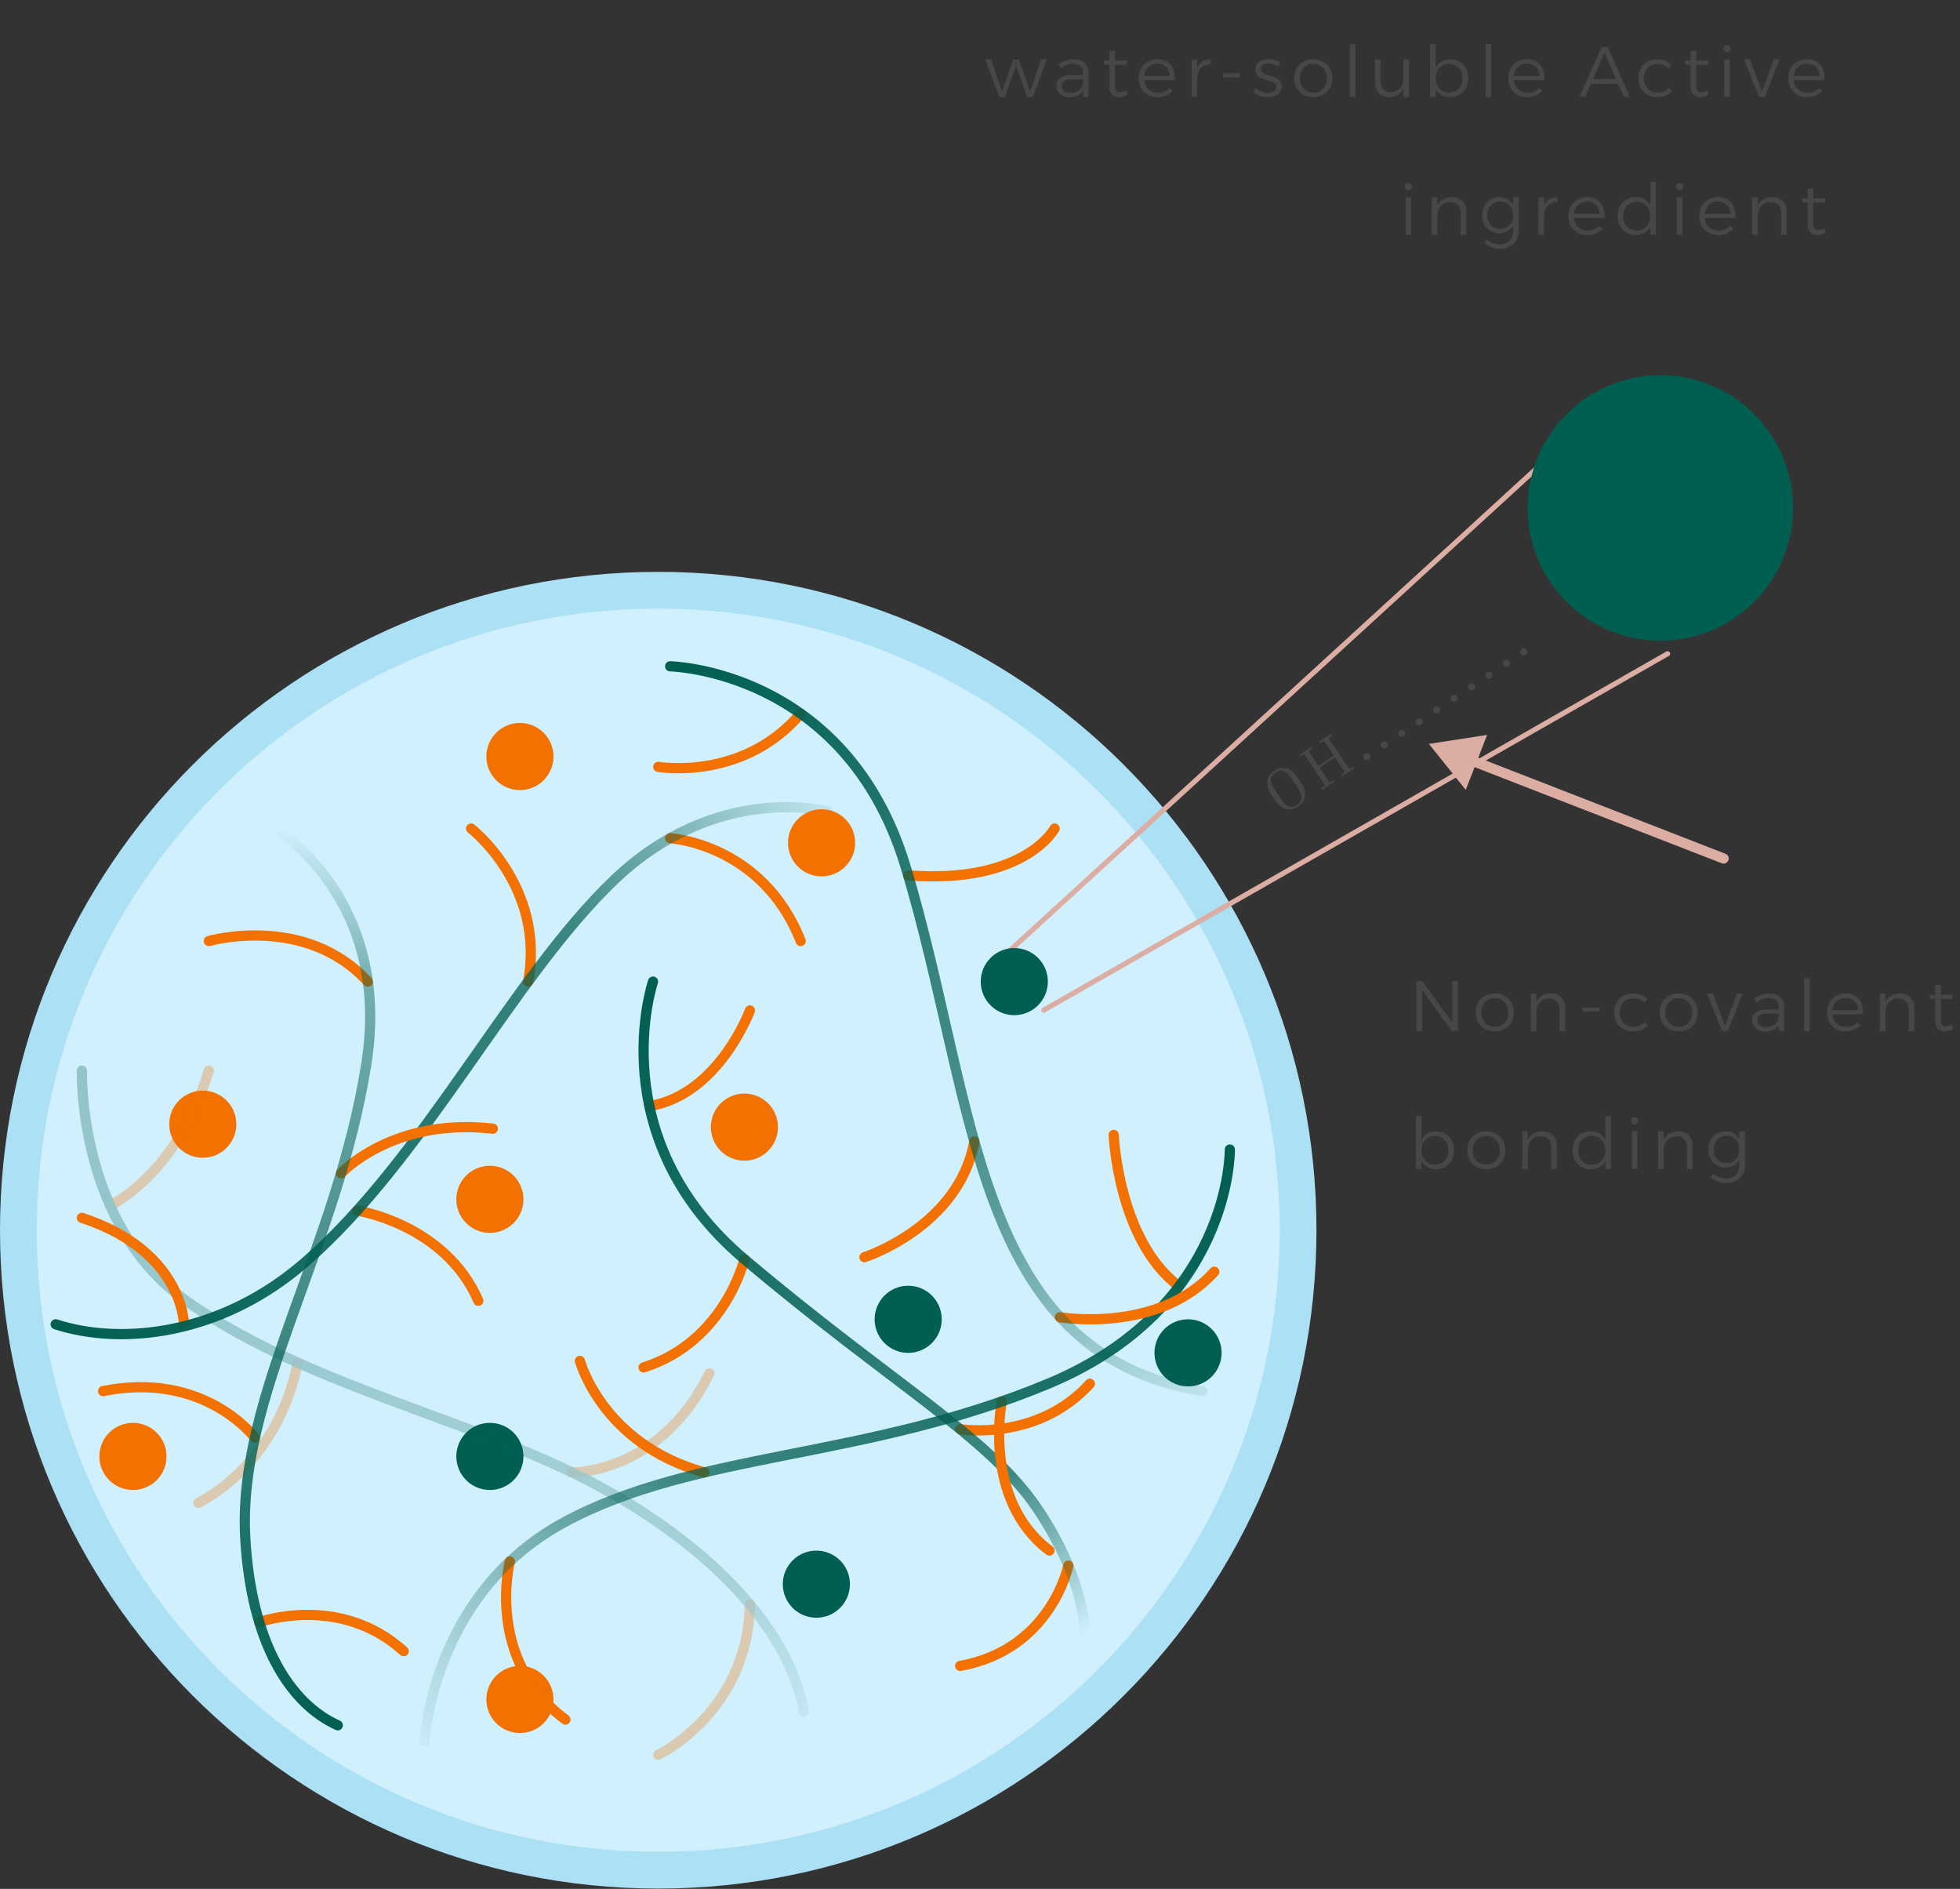 <?xml version="1.0" encoding="UTF-8"?>
<svg xmlns="http://www.w3.org/2000/svg" width="384" height="370" viewBox="0 0 384 370" fill="none">
  <rect x="0" y="0" width="384" height="370" fill="#333333" stroke="none"/>
  <path d="M254.326 152.395L254.825 153.144C255.473 154.116 255.76 155.031 255.686 155.887C255.609 156.737 255.154 157.439 254.321 157.993C253.483 158.552 252.656 158.704 251.842 158.449C251.03 158.183 250.3 157.563 249.652 156.591L249.153 155.842C248.51 154.877 248.224 153.972 248.295 153.126C248.368 152.27 248.825 151.562 249.663 151.003C250.496 150.449 251.321 150.303 252.14 150.564C252.954 150.82 253.683 151.43 254.326 152.395ZM253.045 152.528C252.49 151.696 251.958 151.2 251.447 151.04C250.939 150.869 250.416 150.964 249.876 151.323C249.337 151.682 249.045 152.131 249.001 152.671C248.958 153.199 249.215 153.879 249.769 154.711L250.934 156.458C251.488 157.291 252.019 157.792 252.528 157.963C253.042 158.13 253.569 158.033 254.109 157.674C254.648 157.315 254.936 156.868 254.974 156.333C255.019 155.794 254.764 155.108 254.209 154.276L253.045 152.528ZM265.176 150.241L265.349 150.5L262.943 152.104L262.77 151.845L263.279 151.419C263.377 151.334 263.422 151.266 263.416 151.212C263.409 151.159 263.328 151.016 263.173 150.783L261.536 148.326L258.52 150.336L260.157 152.793C260.312 153.026 260.413 153.155 260.46 153.182C260.506 153.209 260.587 153.193 260.703 153.135L261.292 152.829L261.465 153.089L259.058 154.693L258.885 154.433L259.395 154.007C259.492 153.923 259.538 153.854 259.531 153.801C259.524 153.748 259.443 153.605 259.288 153.371L255.841 148.199C255.686 147.966 255.585 147.836 255.538 147.809C255.492 147.783 255.411 147.798 255.295 147.856L254.713 148.172L254.533 147.902L256.94 146.299L257.12 146.568L256.604 146.984C256.506 147.068 256.46 147.137 256.467 147.19C256.474 147.244 256.555 147.387 256.71 147.62L258.307 150.016L261.323 148.007L259.726 145.61C259.57 145.377 259.47 145.247 259.423 145.221C259.376 145.194 259.295 145.21 259.18 145.267L258.598 145.583L258.418 145.314L260.824 143.71L261.004 143.98L260.488 144.396C260.391 144.48 260.345 144.549 260.352 144.602C260.358 144.655 260.439 144.798 260.595 145.031L264.042 150.204C264.197 150.437 264.298 150.567 264.344 150.593C264.391 150.62 264.472 150.605 264.587 150.547L265.176 150.241ZM268.168 148.766C268.002 148.877 267.83 148.915 267.652 148.88C267.481 148.84 267.34 148.736 267.229 148.57C267.119 148.403 267.08 148.237 267.113 148.071C267.149 147.893 267.25 147.749 267.416 147.638C267.589 147.523 267.764 147.483 267.942 147.518C268.115 147.547 268.257 147.645 268.368 147.811C268.479 147.978 268.516 148.15 268.481 148.327C268.445 148.505 268.341 148.651 268.168 148.766ZM271.585 146.489C271.419 146.6 271.247 146.638 271.069 146.602C270.898 146.563 270.757 146.459 270.647 146.293C270.536 146.126 270.497 145.96 270.53 145.794C270.566 145.616 270.667 145.472 270.833 145.361C271.006 145.246 271.181 145.206 271.359 145.241C271.532 145.27 271.674 145.368 271.785 145.534C271.896 145.701 271.934 145.873 271.898 146.05C271.862 146.228 271.758 146.374 271.585 146.489ZM275.002 144.212C274.836 144.323 274.664 144.361 274.486 144.325C274.315 144.285 274.174 144.182 274.064 144.016C273.953 143.849 273.914 143.683 273.947 143.517C273.983 143.339 274.084 143.195 274.25 143.084C274.423 142.969 274.599 142.929 274.776 142.964C274.949 142.993 275.091 143.091 275.202 143.257C275.313 143.424 275.351 143.596 275.315 143.773C275.28 143.951 275.175 144.097 275.002 144.212ZM278.419 141.935C278.253 142.046 278.081 142.084 277.903 142.048C277.732 142.008 277.592 141.905 277.481 141.739C277.37 141.572 277.331 141.406 277.364 141.24C277.4 141.062 277.501 140.918 277.667 140.807C277.84 140.692 278.016 140.652 278.193 140.687C278.366 140.716 278.508 140.814 278.619 140.98C278.73 141.147 278.768 141.319 278.732 141.496C278.697 141.674 278.592 141.82 278.419 141.935ZM281.836 139.658C281.67 139.769 281.498 139.807 281.32 139.771C281.149 139.731 281.009 139.628 280.898 139.462C280.787 139.295 280.748 139.129 280.781 138.962C280.817 138.785 280.918 138.641 281.084 138.53C281.257 138.415 281.433 138.375 281.61 138.41C281.783 138.439 281.925 138.537 282.036 138.703C282.147 138.87 282.185 139.042 282.149 139.219C282.114 139.397 282.009 139.543 281.836 139.658ZM285.253 137.381C285.087 137.492 284.915 137.53 284.737 137.494C284.567 137.454 284.426 137.351 284.315 137.185C284.204 137.018 284.165 136.852 284.198 136.685C284.234 136.508 284.335 136.364 284.501 136.253C284.674 136.137 284.85 136.098 285.027 136.133C285.2 136.162 285.342 136.26 285.453 136.426C285.564 136.593 285.602 136.764 285.566 136.942C285.531 137.119 285.426 137.266 285.253 137.381ZM288.67 135.104C288.504 135.215 288.332 135.253 288.154 135.217C287.984 135.177 287.843 135.074 287.732 134.908C287.621 134.741 287.582 134.575 287.615 134.408C287.651 134.231 287.752 134.087 287.918 133.976C288.092 133.86 288.267 133.821 288.444 133.856C288.617 133.885 288.759 133.983 288.87 134.149C288.981 134.315 289.019 134.487 288.983 134.665C288.948 134.842 288.843 134.989 288.67 135.104ZM292.087 132.827C291.921 132.938 291.749 132.976 291.572 132.94C291.401 132.9 291.26 132.797 291.149 132.631C291.038 132.464 290.999 132.298 291.033 132.131C291.068 131.954 291.169 131.81 291.335 131.699C291.509 131.583 291.684 131.543 291.861 131.579C292.034 131.608 292.176 131.706 292.287 131.872C292.398 132.038 292.436 132.21 292.4 132.388C292.365 132.565 292.261 132.712 292.087 132.827ZM295.504 130.55C295.338 130.661 295.166 130.699 294.989 130.663C294.818 130.623 294.677 130.52 294.566 130.354C294.455 130.187 294.416 130.021 294.45 129.854C294.485 129.677 294.586 129.533 294.753 129.422C294.926 129.306 295.101 129.266 295.278 129.302C295.451 129.331 295.593 129.428 295.704 129.595C295.815 129.761 295.853 129.933 295.817 130.111C295.782 130.288 295.678 130.435 295.504 130.55ZM298.922 128.273C298.755 128.384 298.583 128.422 298.406 128.386C298.235 128.346 298.094 128.243 297.983 128.076C297.872 127.91 297.833 127.744 297.867 127.577C297.902 127.4 298.003 127.256 298.17 127.145C298.343 127.029 298.518 126.989 298.695 127.025C298.869 127.054 299.011 127.151 299.121 127.318C299.232 127.484 299.27 127.656 299.234 127.834C299.199 128.011 299.095 128.158 298.922 128.273Z" fill="#474747"></path>
  <path d="M128.96 369.94C200.183 369.94 257.921 312.203 257.921 240.98C257.921 169.757 200.183 112.019 128.96 112.019C57.737 112.019 0 169.757 0 240.98C0 312.203 57.737 369.94 128.96 369.94Z" fill="#ACE0F5"></path>
  <path d="M128.96 362.735C196.204 362.735 250.716 308.224 250.716 240.98C250.716 173.736 196.204 119.225 128.96 119.225C61.717 119.225 7.205 173.736 7.205 240.98C7.205 308.224 61.717 362.735 128.96 362.735Z" fill="#D0F0FD"></path>
  <path d="M95.976 291.863C99.608 291.863 102.552 288.919 102.552 285.287C102.552 281.656 99.608 278.712 95.976 278.712C92.345 278.712 89.401 281.656 89.401 285.287C89.401 288.919 92.345 291.863 95.976 291.863Z" fill="#015F51"></path>
  <path d="M159.94 316.887C163.572 316.887 166.516 313.943 166.516 310.311C166.516 306.68 163.572 303.736 159.94 303.736C156.309 303.736 153.365 306.68 153.365 310.311C153.365 313.943 156.309 316.887 159.94 316.887Z" fill="#015F51"></path>
  <path d="M177.93 265.007C181.562 265.007 184.506 262.063 184.506 258.431C184.506 254.799 181.562 251.855 177.93 251.855C174.299 251.855 171.355 254.799 171.355 258.431C171.355 262.063 174.299 265.007 177.93 265.007Z" fill="#015F51"></path>
  <path d="M232.756 271.577C236.388 271.577 239.332 268.633 239.332 265.001C239.332 261.37 236.388 258.426 232.756 258.426C229.124 258.426 226.18 261.37 226.18 265.001C226.18 268.633 229.124 271.577 232.756 271.577Z" fill="#015F51"></path>
  <path d="M101.862 339.468C105.494 339.468 108.438 336.524 108.438 332.893C108.438 329.261 105.494 326.317 101.862 326.317C98.23 326.317 95.286 329.261 95.286 332.893C95.286 336.524 98.23 339.468 101.862 339.468Z" fill="#F27100"></path>
  <path d="M39.726 226.786C43.357 226.786 46.301 223.842 46.301 220.211C46.301 216.579 43.357 213.635 39.726 213.635C36.094 213.635 33.15 216.579 33.15 220.211C33.15 223.842 36.094 226.786 39.726 226.786Z" fill="#F27100"></path>
  <path d="M146.92 197.936C146.92 197.936 140.828 214.466 127.223 216.661" stroke="#F27100" stroke-width="2" stroke-miterlimit="10" stroke-linecap="round"></path>
  <path d="M188.126 279.955C188.126 279.955 203.16 282.443 213.527 271.049" stroke="#F27100" stroke-width="2" stroke-miterlimit="10" stroke-linecap="round"></path>
  <path d="M209.308 306.676C209.308 306.676 205.975 323.115 188.121 326.322" stroke="#F27100" stroke-width="2" stroke-miterlimit="10" stroke-linecap="round"></path>
  <path d="M145.842 246.659C145.842 246.659 142.021 262.837 126.09 267.851" stroke="#F27100" stroke-width="2" stroke-miterlimit="10" stroke-linecap="round"></path>
  <path d="M127.938 192.281C127.938 192.281 117.596 222.793 145.842 246.659C174.708 271.048 193.846 281.43 203.352 295.664C212.938 310.009 213.422 321.398 212.077 326.322" stroke="url(#paint0_linear_19_2)" stroke-width="2" stroke-miterlimit="10" stroke-linecap="round"></path>
  <path d="M218.195 222.305C218.195 222.305 219.036 243.039 231.004 251.966" stroke="#F27100" stroke-width="2" stroke-miterlimit="10" stroke-linecap="round"></path>
  <path d="M196.273 274.513C196.273 274.513 192.406 293.781 205.607 303.736" stroke="#F27100" stroke-width="2" stroke-miterlimit="10" stroke-linecap="round"></path>
  <path d="M113.614 266.572C113.614 266.572 117.934 282.85 138.008 288.419" stroke="#F27100" stroke-width="2" stroke-miterlimit="10" stroke-linecap="round"></path>
  <path d="M99.894 305.865C99.894 305.865 94.934 325.059 110.774 336.835" stroke="#F27100" stroke-width="2" stroke-miterlimit="10" stroke-linecap="round"></path>
  <path d="M240.948 225.175C240.948 225.175 241.396 256.054 205.366 271.048C169.336 286.042 135.994 284.25 110.26 298.348C84.527 312.446 83.182 341.09 83.182 341.09" stroke="url(#paint1_linear_19_2)" stroke-width="2" stroke-miterlimit="10" stroke-linecap="round"></path>
  <g opacity="0.3">
    <path d="M58.3 266.91C58.3 266.91 55.742 285.257 38.885 294.396" stroke="#F27100" stroke-width="2" stroke-miterlimit="10" stroke-linecap="round"></path>
    <path d="M112.073 288.419C112.073 288.419 129.182 288.872 138.995 269.01" stroke="#F27100" stroke-width="2" stroke-miterlimit="10" stroke-linecap="round"></path>
    <path d="M128.96 343.738C128.96 343.738 146.512 335.395 146.92 314.284" stroke="#F27100" stroke-width="2" stroke-miterlimit="10" stroke-linecap="round"></path>
    <path d="M21.57 236.136C21.57 236.136 34.62 230.24 40.919 209.723" stroke="#F27100" stroke-width="2" stroke-miterlimit="10" stroke-linecap="round"></path>
    <path d="M16.052 209.723C16.052 209.723 15.155 239.942 36.639 254.937C58.124 269.931 85.197 276.194 108.921 286.939C132.646 297.683 154.125 315.804 157.478 335.274" stroke="url(#paint2_linear_19_2)" stroke-width="2" stroke-miterlimit="10" stroke-linecap="round"></path>
  </g>
  <path d="M206.624 162.293C206.624 162.293 200.824 173.234 177.935 171.472" stroke="#F27100" stroke-width="2" stroke-miterlimit="10" stroke-linecap="round"></path>
  <path d="M128.96 150.214C128.96 150.214 145.495 153.104 156.869 139.782" stroke="#F27100" stroke-width="2" stroke-miterlimit="10" stroke-linecap="round"></path>
  <path d="M169.361 246.266C169.361 246.266 187.889 240.31 190.885 223.589" stroke="#F27100" stroke-width="2" stroke-miterlimit="10" stroke-linecap="round"></path>
  <path d="M207.662 258.023C207.662 258.023 226.93 261.311 237.897 249.116" stroke="#F27100" stroke-width="2" stroke-miterlimit="10" stroke-linecap="round"></path>
  <path d="M131.296 130.518C131.296 130.518 165.735 131.187 177.396 169.68C191.424 215.991 190.392 265.002 235.585 272.499" stroke="url(#paint3_linear_19_2)" stroke-width="2" stroke-miterlimit="10" stroke-linecap="round"></path>
  <path d="M131.297 164.192C131.297 164.192 149.352 165.244 156.869 184.331" stroke="#F27100" stroke-width="2" stroke-miterlimit="10" stroke-linecap="round"></path>
  <path d="M92.296 162.293C92.296 162.293 106.922 173.627 103.468 192.281" stroke="#F27100" stroke-width="2" stroke-miterlimit="10" stroke-linecap="round"></path>
  <path d="M69.966 237.133C69.966 237.133 87.216 239.766 93.716 254.795" stroke="#F27100" stroke-width="2" stroke-miterlimit="10" stroke-linecap="round"></path>
  <path d="M36.045 259.302C36.045 259.302 35.854 245.058 16.047 238.553" stroke="#F27100" stroke-width="2" stroke-miterlimit="10" stroke-linecap="round"></path>
  <path d="M162.176 158.935C162.176 158.935 140.47 153.114 120.331 172.363C100.191 191.607 83.183 226.962 59.69 247.328C43.482 261.376 24.107 263.662 10.906 259.412" stroke="url(#paint4_linear_19_2)" stroke-width="2" stroke-miterlimit="10" stroke-linecap="round"></path>
  <path d="M40.919 184.331C40.919 184.331 59.76 178.909 72.065 192.282" stroke="#F27100" stroke-width="2" stroke-miterlimit="10" stroke-linecap="round"></path>
  <path d="M50.792 317.758C50.792 317.758 66.501 312.063 79.094 323.437" stroke="#F27100" stroke-width="2" stroke-miterlimit="10" stroke-linecap="round"></path>
  <path d="M49.932 281.617C49.932 281.617 40.103 268.47 20.2 272.493" stroke="#F27100" stroke-width="2" stroke-miterlimit="10" stroke-linecap="round"></path>
  <path d="M66.804 229.847C66.804 229.847 76.859 218.851 96.56 221.087" stroke="#F27100" stroke-width="2" stroke-miterlimit="10" stroke-linecap="round"></path>
  <path d="M53.869 162.293C53.869 162.293 76.929 175.847 71.773 208.393C65.953 245.093 46.488 273.289 48.053 301.258C49.206 321.816 56.779 333.703 66.179 337.958" stroke="url(#paint5_linear_19_2)" stroke-width="2" stroke-miterlimit="10" stroke-linecap="round"></path>
  <path d="M145.842 227.36C149.474 227.36 152.418 224.416 152.418 220.784C152.418 217.153 149.474 214.209 145.842 214.209C142.211 214.209 139.267 217.153 139.267 220.784C139.267 224.416 142.211 227.36 145.842 227.36Z" fill="#F27100"></path>
  <path d="M160.963 171.668C164.594 171.668 167.538 168.724 167.538 165.093C167.538 161.461 164.594 158.517 160.963 158.517C157.331 158.517 154.387 161.461 154.387 165.093C154.387 168.724 157.331 171.668 160.963 171.668Z" fill="#F27100"></path>
  <path d="M101.862 154.766C105.494 154.766 108.438 151.822 108.438 148.191C108.438 144.559 105.494 141.615 101.862 141.615C98.23 141.615 95.286 144.559 95.286 148.191C95.286 151.822 98.23 154.766 101.862 154.766Z" fill="#F27100"></path>
  <path d="M95.976 241.503C99.608 241.503 102.552 238.559 102.552 234.928C102.552 231.296 99.608 228.352 95.976 228.352C92.345 228.352 89.401 231.296 89.401 234.928C89.401 238.559 92.345 241.503 95.976 241.503Z" fill="#F27100"></path>
  <path d="M26.046 291.863C29.678 291.863 32.622 288.919 32.622 285.287C32.622 281.656 29.678 278.712 26.046 278.712C22.415 278.712 19.471 281.656 19.471 285.287C19.471 288.919 22.415 291.863 26.046 291.863Z" fill="#F27100"></path>
  <path d="M194.824 188.969L302.531 90.4" stroke="#DBADA3" stroke-miterlimit="10" stroke-linecap="round"></path>
  <path d="M204.491 197.87L326.718 128.05" stroke="#DBADA3" stroke-miterlimit="10" stroke-linecap="round"></path>
  <path d="M198.72 198.857C202.351 198.857 205.295 195.913 205.295 192.281C205.295 188.65 202.351 185.706 198.72 185.706C195.088 185.706 192.144 188.65 192.144 192.281C192.144 195.913 195.088 198.857 198.72 198.857Z" fill="#015F51"></path>
  <path d="M330.359 125.004C344.439 122.208 353.587 108.526 350.79 94.446C347.993 80.365 334.312 71.218 320.231 74.014C306.151 76.811 297.003 90.493 299.8 104.573C302.597 118.654 316.278 127.801 330.359 125.004Z" fill="#015F51"></path>
  <path d="M337.327 169.102C337.842 169.302 338.421 169.047 338.621 168.532C338.822 168.017 338.567 167.438 338.052 167.238L337.327 169.102ZM279.943 145.716L287.17 154.721L291.355 143.959L279.943 145.716ZM338.052 167.238L288.693 148.045L287.968 149.909L337.327 169.102L338.052 167.238Z" fill="#DBADA3"></path>
  <path d="M193.029 11.636H194.163L196.347 17.964L198.489 11.636H199.637L201.807 17.964L203.963 11.636H205.097L202.367 19H201.219L199.063 12.896L196.907 19H195.773L193.029 11.636ZM209.878 15.542C209.262 15.542 208.796 15.645 208.478 15.85C208.161 16.055 208.002 16.368 208.002 16.788C208.002 17.208 208.152 17.549 208.45 17.81C208.758 18.062 209.174 18.188 209.696 18.188C210.126 18.188 210.513 18.118 210.858 17.978C211.204 17.838 211.488 17.637 211.712 17.376C211.946 17.115 212.104 16.797 212.188 16.424L212.468 17.306C212.207 17.894 211.82 18.333 211.306 18.622C210.793 18.902 210.186 19.042 209.486 19.042C208.982 19.042 208.539 18.944 208.156 18.748C207.783 18.552 207.494 18.286 207.288 17.95C207.083 17.614 206.98 17.236 206.98 16.816C206.98 16.181 207.223 15.677 207.708 15.304C208.194 14.931 208.87 14.739 209.738 14.73H212.356V15.542H209.878ZM212.16 14.24C212.16 13.68 211.992 13.246 211.656 12.938C211.33 12.63 210.84 12.476 210.186 12.476C209.776 12.476 209.379 12.551 208.996 12.7C208.614 12.849 208.231 13.059 207.848 13.33L207.386 12.616C207.704 12.401 208.012 12.219 208.31 12.07C208.609 11.921 208.926 11.809 209.262 11.734C209.598 11.65 209.976 11.608 210.396 11.608C211.311 11.608 212.011 11.837 212.496 12.294C212.982 12.742 213.229 13.358 213.238 14.142L213.252 19H212.188L212.16 14.24ZM218.435 16.788C218.435 17.255 218.519 17.591 218.687 17.796C218.855 17.992 219.097 18.09 219.415 18.09C219.601 18.081 219.793 18.048 219.989 17.992C220.185 17.927 220.385 17.829 220.591 17.698L220.899 18.496C220.647 18.664 220.376 18.799 220.087 18.902C219.807 18.995 219.522 19.042 219.233 19.042C218.869 19.042 218.547 18.972 218.267 18.832C217.987 18.683 217.763 18.454 217.595 18.146C217.436 17.838 217.357 17.441 217.357 16.956V9.956H218.435V16.788ZM216.293 11.86H220.773V12.672H216.293V11.86ZM229.199 14.884C229.18 14.389 229.063 13.965 228.849 13.61C228.643 13.246 228.359 12.966 227.995 12.77C227.64 12.574 227.22 12.476 226.735 12.476C226.221 12.476 225.769 12.593 225.377 12.826C224.994 13.059 224.691 13.386 224.467 13.806C224.243 14.226 224.131 14.716 224.131 15.276C224.131 15.855 224.243 16.363 224.467 16.802C224.7 17.231 225.022 17.567 225.433 17.81C225.843 18.053 226.31 18.174 226.833 18.174C227.766 18.174 228.527 17.857 229.115 17.222L229.717 17.824C229.362 18.207 228.933 18.505 228.429 18.72C227.925 18.925 227.369 19.028 226.763 19.028C226.035 19.028 225.391 18.874 224.831 18.566C224.28 18.249 223.851 17.81 223.543 17.25C223.235 16.69 223.081 16.046 223.081 15.318C223.081 14.59 223.235 13.951 223.543 13.4C223.851 12.84 224.28 12.406 224.831 12.098C225.391 11.781 226.025 11.617 226.735 11.608C227.528 11.608 228.186 11.781 228.709 12.126C229.231 12.462 229.614 12.938 229.857 13.554C230.109 14.161 230.211 14.875 230.165 15.696H223.935V14.884H229.199ZM237.191 12.602C236.64 12.593 236.164 12.709 235.763 12.952C235.371 13.185 235.068 13.517 234.853 13.946C234.638 14.366 234.531 14.861 234.531 15.43L234.153 15.388C234.153 14.585 234.274 13.904 234.517 13.344C234.76 12.784 235.11 12.355 235.567 12.056C236.024 11.757 236.566 11.608 237.191 11.608V12.602ZM233.453 11.636H234.545V19H233.453V11.636ZM239.642 14.38H242.918V15.15H239.642V14.38ZM250.454 13.036C250.164 12.859 249.842 12.719 249.488 12.616C249.133 12.513 248.788 12.462 248.452 12.462C248.041 12.462 247.696 12.546 247.416 12.714C247.136 12.873 246.996 13.134 246.996 13.498C246.996 13.778 247.094 14.002 247.29 14.17C247.495 14.329 247.752 14.464 248.06 14.576C248.377 14.679 248.708 14.781 249.054 14.884C249.399 14.987 249.73 15.117 250.048 15.276C250.365 15.425 250.622 15.635 250.818 15.906C251.014 16.177 251.112 16.531 251.112 16.97C251.112 17.446 250.981 17.838 250.72 18.146C250.468 18.445 250.136 18.669 249.726 18.818C249.324 18.958 248.886 19.028 248.41 19.028C247.887 19.028 247.374 18.939 246.87 18.762C246.366 18.585 245.936 18.333 245.582 18.006L246.002 17.264C246.319 17.553 246.697 17.782 247.136 17.95C247.584 18.109 248.022 18.188 248.452 18.188C248.741 18.188 249.002 18.151 249.236 18.076C249.478 17.992 249.67 17.871 249.81 17.712C249.959 17.544 250.034 17.334 250.034 17.082C250.043 16.774 249.95 16.536 249.754 16.368C249.567 16.191 249.315 16.046 248.998 15.934C248.69 15.822 248.358 15.715 248.004 15.612C247.658 15.509 247.327 15.383 247.01 15.234C246.702 15.075 246.45 14.87 246.254 14.618C246.058 14.357 245.96 14.007 245.96 13.568C245.96 13.111 246.081 12.737 246.324 12.448C246.566 12.159 246.879 11.944 247.262 11.804C247.654 11.664 248.074 11.594 248.522 11.594C248.96 11.594 249.385 11.655 249.796 11.776C250.206 11.888 250.566 12.047 250.874 12.252L250.454 13.036ZM257.301 11.608C258.029 11.608 258.673 11.767 259.233 12.084C259.803 12.392 260.246 12.826 260.563 13.386C260.881 13.946 261.039 14.59 261.039 15.318C261.039 16.046 260.881 16.69 260.563 17.25C260.246 17.81 259.803 18.249 259.233 18.566C258.673 18.874 258.029 19.028 257.301 19.028C256.573 19.028 255.925 18.874 255.355 18.566C254.795 18.249 254.357 17.81 254.039 17.25C253.722 16.69 253.563 16.046 253.563 15.318C253.563 14.59 253.722 13.946 254.039 13.386C254.357 12.826 254.795 12.392 255.355 12.084C255.925 11.767 256.573 11.608 257.301 11.608ZM257.301 12.518C256.788 12.518 256.331 12.639 255.929 12.882C255.528 13.115 255.215 13.442 254.991 13.862C254.767 14.282 254.655 14.767 254.655 15.318C254.655 15.878 254.767 16.373 254.991 16.802C255.215 17.222 255.528 17.553 255.929 17.796C256.331 18.029 256.788 18.146 257.301 18.146C257.824 18.146 258.281 18.029 258.673 17.796C259.075 17.553 259.387 17.222 259.611 16.802C259.835 16.373 259.947 15.878 259.947 15.318C259.947 14.767 259.835 14.282 259.611 13.862C259.387 13.442 259.075 13.115 258.673 12.882C258.281 12.639 257.824 12.518 257.301 12.518ZM264.43 8.612H265.522V19H264.43V8.612ZM270.482 15.92C270.482 16.583 270.664 17.105 271.028 17.488C271.392 17.861 271.892 18.048 272.526 18.048C273.292 18.029 273.884 17.763 274.304 17.25C274.734 16.737 274.948 16.069 274.948 15.248H275.312C275.312 16.107 275.182 16.816 274.92 17.376C274.668 17.927 274.304 18.337 273.828 18.608C273.362 18.879 272.802 19.019 272.148 19.028C271.579 19.028 271.089 18.916 270.678 18.692C270.268 18.459 269.95 18.127 269.726 17.698C269.502 17.269 269.39 16.76 269.39 16.172V11.636H270.482V15.92ZM274.948 11.636H276.04V19H274.948V11.636ZM284.111 11.608C284.811 11.608 285.427 11.767 285.959 12.084C286.491 12.401 286.906 12.84 287.205 13.4C287.504 13.96 287.653 14.604 287.653 15.332C287.653 16.051 287.504 16.69 287.205 17.25C286.906 17.81 286.491 18.249 285.959 18.566C285.436 18.874 284.825 19.028 284.125 19.028C283.453 19.028 282.865 18.879 282.361 18.58C281.866 18.272 281.479 17.843 281.199 17.292C280.928 16.732 280.793 16.079 280.793 15.332C280.793 14.576 280.928 13.918 281.199 13.358C281.479 12.798 281.866 12.369 282.361 12.07C282.865 11.762 283.448 11.608 284.111 11.608ZM283.915 12.49C283.402 12.49 282.944 12.616 282.543 12.868C282.142 13.111 281.829 13.442 281.605 13.862C281.381 14.282 281.269 14.767 281.269 15.318C281.269 15.859 281.381 16.345 281.605 16.774C281.829 17.194 282.142 17.525 282.543 17.768C282.944 18.011 283.402 18.132 283.915 18.132C284.428 18.132 284.881 18.011 285.273 17.768C285.674 17.525 285.987 17.194 286.211 16.774C286.435 16.345 286.547 15.859 286.547 15.318C286.547 14.767 286.435 14.282 286.211 13.862C285.987 13.442 285.674 13.111 285.273 12.868C284.881 12.616 284.428 12.49 283.915 12.49ZM280.177 8.612H281.269V19H280.177V8.612ZM291.038 8.612H292.13V19H291.038V8.612ZM301.627 14.884C301.608 14.389 301.491 13.965 301.277 13.61C301.071 13.246 300.787 12.966 300.423 12.77C300.068 12.574 299.648 12.476 299.163 12.476C298.649 12.476 298.197 12.593 297.805 12.826C297.422 13.059 297.119 13.386 296.895 13.806C296.671 14.226 296.559 14.716 296.559 15.276C296.559 15.855 296.671 16.363 296.895 16.802C297.128 17.231 297.45 17.567 297.861 17.81C298.271 18.053 298.738 18.174 299.261 18.174C300.194 18.174 300.955 17.857 301.543 17.222L302.145 17.824C301.79 18.207 301.361 18.505 300.857 18.72C300.353 18.925 299.797 19.028 299.191 19.028C298.463 19.028 297.819 18.874 297.259 18.566C296.708 18.249 296.279 17.81 295.971 17.25C295.663 16.69 295.509 16.046 295.509 15.318C295.509 14.59 295.663 13.951 295.971 13.4C296.279 12.84 296.708 12.406 297.259 12.098C297.819 11.781 298.453 11.617 299.163 11.608C299.956 11.608 300.614 11.781 301.137 12.126C301.659 12.462 302.042 12.938 302.285 13.554C302.537 14.161 302.639 14.875 302.593 15.696H296.363V14.884H301.627ZM313.807 9.2H314.955L319.337 19H318.133L314.353 10.348L310.601 19H309.425L313.807 9.2ZM311.357 15.486H317.307V16.452H311.357V15.486ZM326.876 13.4C326.605 13.129 326.283 12.919 325.91 12.77C325.546 12.611 325.14 12.532 324.692 12.532C324.188 12.532 323.735 12.649 323.334 12.882C322.942 13.115 322.634 13.442 322.41 13.862C322.186 14.282 322.074 14.767 322.074 15.318C322.074 15.869 322.186 16.359 322.41 16.788C322.634 17.208 322.942 17.539 323.334 17.782C323.735 18.015 324.188 18.132 324.692 18.132C325.168 18.132 325.602 18.053 325.994 17.894C326.386 17.726 326.717 17.483 326.988 17.166L327.604 17.782C327.277 18.174 326.862 18.482 326.358 18.706C325.854 18.921 325.284 19.028 324.65 19.028C323.94 19.028 323.31 18.874 322.76 18.566C322.209 18.249 321.775 17.81 321.458 17.25C321.15 16.69 320.996 16.046 320.996 15.318C320.996 14.59 321.15 13.951 321.458 13.4C321.775 12.84 322.209 12.401 322.76 12.084C323.31 11.767 323.94 11.608 324.65 11.608C325.247 11.608 325.784 11.706 326.26 11.902C326.745 12.089 327.156 12.35 327.492 12.686L326.876 13.4ZM332.329 16.788C332.329 17.255 332.413 17.591 332.581 17.796C332.749 17.992 332.992 18.09 333.309 18.09C333.496 18.081 333.687 18.048 333.883 17.992C334.079 17.927 334.28 17.829 334.485 17.698L334.793 18.496C334.541 18.664 334.271 18.799 333.981 18.902C333.701 18.995 333.417 19.042 333.127 19.042C332.763 19.042 332.441 18.972 332.161 18.832C331.881 18.683 331.657 18.454 331.489 18.146C331.331 17.838 331.251 17.441 331.251 16.956V9.956H332.329V16.788ZM330.187 11.86H334.667V12.672H330.187V11.86ZM337.827 11.636H338.905V19H337.827V11.636ZM338.359 8.822C338.564 8.822 338.732 8.892 338.863 9.032C339.003 9.163 339.073 9.331 339.073 9.536C339.073 9.732 339.003 9.9 338.863 10.04C338.732 10.18 338.564 10.25 338.359 10.25C338.163 10.25 337.995 10.18 337.855 10.04C337.715 9.9 337.645 9.732 337.645 9.536C337.645 9.331 337.715 9.163 337.855 9.032C337.995 8.892 338.163 8.822 338.359 8.822ZM341.699 11.636H342.847L345.199 17.964L347.537 11.636H348.643L345.745 19H344.611L341.699 11.636ZM356.476 14.884C356.457 14.389 356.34 13.965 356.126 13.61C355.92 13.246 355.636 12.966 355.272 12.77C354.917 12.574 354.497 12.476 354.012 12.476C353.498 12.476 353.046 12.593 352.654 12.826C352.271 13.059 351.968 13.386 351.744 13.806C351.52 14.226 351.408 14.716 351.408 15.276C351.408 15.855 351.52 16.363 351.744 16.802C351.977 17.231 352.299 17.567 352.71 17.81C353.12 18.053 353.587 18.174 354.11 18.174C355.043 18.174 355.804 17.857 356.392 17.222L356.994 17.824C356.639 18.207 356.21 18.505 355.706 18.72C355.202 18.925 354.646 19.028 354.04 19.028C353.312 19.028 352.668 18.874 352.108 18.566C351.557 18.249 351.128 17.81 350.82 17.25C350.512 16.69 350.358 16.046 350.358 15.318C350.358 14.59 350.512 13.951 350.82 13.4C351.128 12.84 351.557 12.406 352.108 12.098C352.668 11.781 353.302 11.617 354.012 11.608C354.805 11.608 355.463 11.781 355.986 12.126C356.508 12.462 356.891 12.938 357.134 13.554C357.386 14.161 357.488 14.875 357.442 15.696H351.212V14.884H356.476ZM275.39 38.636H276.468V46H275.39V38.636ZM275.922 35.822C276.127 35.822 276.295 35.892 276.426 36.032C276.566 36.163 276.636 36.331 276.636 36.536C276.636 36.732 276.566 36.9 276.426 37.04C276.295 37.18 276.127 37.25 275.922 37.25C275.726 37.25 275.558 37.18 275.418 37.04C275.278 36.9 275.208 36.732 275.208 36.536C275.208 36.331 275.278 36.163 275.418 36.032C275.558 35.892 275.726 35.822 275.922 35.822ZM286.179 41.73C286.179 41.058 285.992 40.535 285.619 40.162C285.255 39.779 284.746 39.588 284.093 39.588C283.309 39.597 282.697 39.863 282.259 40.386C281.82 40.899 281.601 41.567 281.601 42.388H281.223C281.223 41.529 281.353 40.825 281.615 40.274C281.876 39.714 282.249 39.299 282.735 39.028C283.229 38.748 283.808 38.608 284.471 38.608C285.059 38.608 285.563 38.725 285.983 38.958C286.403 39.191 286.72 39.523 286.935 39.952C287.159 40.372 287.271 40.881 287.271 41.478V46H286.179V41.73ZM280.523 38.636H281.615V46H280.523V38.636ZM297.536 45.23C297.536 45.949 297.382 46.569 297.074 47.092C296.766 47.615 296.337 48.021 295.786 48.31C295.235 48.599 294.582 48.744 293.826 48.744C293.247 48.744 292.711 48.646 292.216 48.45C291.721 48.263 291.25 47.997 290.802 47.652L291.306 46.896C291.67 47.204 292.053 47.442 292.454 47.61C292.855 47.778 293.299 47.862 293.784 47.862C294.325 47.862 294.792 47.755 295.184 47.54C295.585 47.325 295.893 47.022 296.108 46.63C296.332 46.247 296.444 45.79 296.444 45.258V38.636H297.536V45.23ZM293.7 38.608C294.353 38.599 294.918 38.743 295.394 39.042C295.87 39.331 296.239 39.742 296.5 40.274C296.771 40.797 296.901 41.417 296.892 42.136C296.901 42.855 296.775 43.48 296.514 44.012C296.253 44.544 295.884 44.955 295.408 45.244C294.932 45.533 294.372 45.678 293.728 45.678C293.065 45.678 292.482 45.529 291.978 45.23C291.474 44.931 291.077 44.516 290.788 43.984C290.508 43.443 290.368 42.827 290.368 42.136C290.368 41.445 290.508 40.839 290.788 40.316C291.068 39.784 291.46 39.369 291.964 39.07C292.468 38.762 293.047 38.608 293.7 38.608ZM293.924 39.462C293.439 39.462 293.005 39.579 292.622 39.812C292.239 40.045 291.941 40.367 291.726 40.778C291.511 41.179 291.399 41.641 291.39 42.164C291.399 42.677 291.511 43.139 291.726 43.55C291.941 43.951 292.235 44.269 292.608 44.502C292.991 44.726 293.429 44.838 293.924 44.838C294.419 44.838 294.853 44.726 295.226 44.502C295.609 44.269 295.907 43.951 296.122 43.55C296.337 43.139 296.444 42.677 296.444 42.164C296.444 41.632 296.337 41.165 296.122 40.764C295.907 40.363 295.609 40.045 295.226 39.812C294.853 39.579 294.419 39.462 293.924 39.462ZM305.148 39.602C304.598 39.593 304.122 39.709 303.72 39.952C303.328 40.185 303.025 40.517 302.81 40.946C302.596 41.366 302.488 41.861 302.488 42.43L302.11 42.388C302.11 41.585 302.232 40.904 302.474 40.344C302.717 39.784 303.067 39.355 303.524 39.056C303.982 38.757 304.523 38.608 305.148 38.608V39.602ZM301.41 38.636H302.502V46H301.41V38.636ZM313.395 41.884C313.377 41.389 313.26 40.965 313.045 40.61C312.84 40.246 312.555 39.966 312.191 39.77C311.837 39.574 311.417 39.476 310.931 39.476C310.418 39.476 309.965 39.593 309.573 39.826C309.191 40.059 308.887 40.386 308.663 40.806C308.439 41.226 308.327 41.716 308.327 42.276C308.327 42.855 308.439 43.363 308.663 43.802C308.897 44.231 309.219 44.567 309.629 44.81C310.04 45.053 310.507 45.174 311.029 45.174C311.963 45.174 312.723 44.857 313.311 44.222L313.913 44.824C313.559 45.207 313.129 45.505 312.625 45.72C312.121 45.925 311.566 46.028 310.959 46.028C310.231 46.028 309.587 45.874 309.027 45.566C308.477 45.249 308.047 44.81 307.739 44.25C307.431 43.69 307.277 43.046 307.277 42.318C307.277 41.59 307.431 40.951 307.739 40.4C308.047 39.84 308.477 39.406 309.027 39.098C309.587 38.781 310.222 38.617 310.931 38.608C311.725 38.608 312.383 38.781 312.905 39.126C313.428 39.462 313.811 39.938 314.053 40.554C314.305 41.161 314.408 41.875 314.361 42.696H308.131V41.884H313.395ZM320.45 38.594C321.131 38.594 321.724 38.748 322.228 39.056C322.732 39.364 323.119 39.798 323.39 40.358C323.67 40.909 323.805 41.562 323.796 42.318C323.805 43.074 323.67 43.732 323.39 44.292C323.119 44.852 322.732 45.286 322.228 45.594C321.733 45.902 321.145 46.056 320.464 46.056C319.764 46.056 319.143 45.897 318.602 45.58C318.07 45.253 317.655 44.81 317.356 44.25C317.057 43.69 316.908 43.046 316.908 42.318C316.908 41.581 317.057 40.937 317.356 40.386C317.655 39.826 318.07 39.387 318.602 39.07C319.134 38.753 319.75 38.594 320.45 38.594ZM320.66 39.49C320.147 39.49 319.689 39.616 319.288 39.868C318.887 40.111 318.569 40.447 318.336 40.876C318.112 41.296 318 41.781 318 42.332C318 42.883 318.112 43.373 318.336 43.802C318.569 44.222 318.887 44.553 319.288 44.796C319.689 45.039 320.147 45.16 320.66 45.16C321.183 45.16 321.645 45.039 322.046 44.796C322.447 44.553 322.76 44.222 322.984 43.802C323.217 43.373 323.334 42.883 323.334 42.332C323.334 41.781 323.217 41.296 322.984 40.876C322.76 40.447 322.447 40.111 322.046 39.868C321.645 39.616 321.183 39.49 320.66 39.49ZM323.334 35.612H324.426V46H323.334V35.612ZM328.538 38.636H329.616V46H328.538V38.636ZM329.07 35.822C329.276 35.822 329.444 35.892 329.574 36.032C329.714 36.163 329.784 36.331 329.784 36.536C329.784 36.732 329.714 36.9 329.574 37.04C329.444 37.18 329.276 37.25 329.07 37.25C328.874 37.25 328.706 37.18 328.566 37.04C328.426 36.9 328.356 36.732 328.356 36.536C328.356 36.331 328.426 36.163 328.566 36.032C328.706 35.892 328.874 35.822 329.07 35.822ZM339.047 41.884C339.028 41.389 338.911 40.965 338.697 40.61C338.491 40.246 338.207 39.966 337.843 39.77C337.488 39.574 337.068 39.476 336.583 39.476C336.069 39.476 335.617 39.593 335.225 39.826C334.842 40.059 334.539 40.386 334.315 40.806C334.091 41.226 333.979 41.716 333.979 42.276C333.979 42.855 334.091 43.363 334.315 43.802C334.548 44.231 334.87 44.567 335.281 44.81C335.691 45.053 336.158 45.174 336.681 45.174C337.614 45.174 338.375 44.857 338.963 44.222L339.565 44.824C339.21 45.207 338.781 45.505 338.277 45.72C337.773 45.925 337.217 46.028 336.611 46.028C335.883 46.028 335.239 45.874 334.679 45.566C334.128 45.249 333.699 44.81 333.391 44.25C333.083 43.69 332.929 43.046 332.929 42.318C332.929 41.59 333.083 40.951 333.391 40.4C333.699 39.84 334.128 39.406 334.679 39.098C335.239 38.781 335.873 38.617 336.583 38.608C337.376 38.608 338.034 38.781 338.557 39.126C339.079 39.462 339.462 39.938 339.705 40.554C339.957 41.161 340.059 41.875 340.013 42.696H333.783V41.884H339.047ZM348.957 41.73C348.957 41.058 348.77 40.535 348.397 40.162C348.033 39.779 347.524 39.588 346.871 39.588C346.087 39.597 345.476 39.863 345.037 40.386C344.598 40.899 344.379 41.567 344.379 42.388H344.001C344.001 41.529 344.132 40.825 344.393 40.274C344.654 39.714 345.028 39.299 345.513 39.028C346.008 38.748 346.586 38.608 347.249 38.608C347.837 38.608 348.341 38.725 348.761 38.958C349.181 39.191 349.498 39.523 349.713 39.952C349.937 40.372 350.049 40.881 350.049 41.478V46H348.957V41.73ZM343.301 38.636H344.393V46H343.301V38.636ZM355.233 43.788C355.233 44.255 355.317 44.591 355.485 44.796C355.653 44.992 355.895 45.09 356.213 45.09C356.399 45.081 356.591 45.048 356.787 44.992C356.983 44.927 357.183 44.829 357.389 44.698L357.697 45.496C357.445 45.664 357.174 45.799 356.885 45.902C356.605 45.995 356.32 46.042 356.031 46.042C355.667 46.042 355.345 45.972 355.065 45.832C354.785 45.683 354.561 45.454 354.393 45.146C354.234 44.838 354.155 44.441 354.155 43.956V36.956H355.233V43.788ZM353.091 38.86H357.571V39.672H353.091V38.86Z" fill="#474747"></path>
  <path d="M277.484 192.2H278.646L284.82 200.684L284.526 200.782V192.2H285.632V202H284.484L278.31 193.53L278.604 193.432V202H277.484V192.2ZM292.855 194.608C293.583 194.608 294.227 194.767 294.787 195.084C295.356 195.392 295.8 195.826 296.117 196.386C296.434 196.946 296.593 197.59 296.593 198.318C296.593 199.046 296.434 199.69 296.117 200.25C295.8 200.81 295.356 201.249 294.787 201.566C294.227 201.874 293.583 202.028 292.855 202.028C292.127 202.028 291.478 201.874 290.909 201.566C290.349 201.249 289.91 200.81 289.593 200.25C289.276 199.69 289.117 199.046 289.117 198.318C289.117 197.59 289.276 196.946 289.593 196.386C289.91 195.826 290.349 195.392 290.909 195.084C291.478 194.767 292.127 194.608 292.855 194.608ZM292.855 195.518C292.342 195.518 291.884 195.639 291.483 195.882C291.082 196.115 290.769 196.442 290.545 196.862C290.321 197.282 290.209 197.767 290.209 198.318C290.209 198.878 290.321 199.373 290.545 199.802C290.769 200.222 291.082 200.553 291.483 200.796C291.884 201.029 292.342 201.146 292.855 201.146C293.378 201.146 293.835 201.029 294.227 200.796C294.628 200.553 294.941 200.222 295.165 199.802C295.389 199.373 295.501 198.878 295.501 198.318C295.501 197.767 295.389 197.282 295.165 196.862C294.941 196.442 294.628 196.115 294.227 195.882C293.835 195.639 293.378 195.518 292.855 195.518ZM305.569 197.73C305.569 197.058 305.383 196.535 305.009 196.162C304.645 195.779 304.137 195.588 303.483 195.588C302.699 195.597 302.088 195.863 301.649 196.386C301.211 196.899 300.991 197.567 300.991 198.388H300.613C300.613 197.529 300.744 196.825 301.005 196.274C301.267 195.714 301.64 195.299 302.125 195.028C302.62 194.748 303.199 194.608 303.861 194.608C304.449 194.608 304.953 194.725 305.373 194.958C305.793 195.191 306.111 195.523 306.325 195.952C306.549 196.372 306.661 196.881 306.661 197.478V202H305.569V197.73ZM299.913 194.636H301.005V202H299.913V194.636ZM310.081 197.38H313.357V198.15H310.081V197.38ZM322.138 196.4C321.868 196.129 321.546 195.919 321.172 195.77C320.808 195.611 320.402 195.532 319.954 195.532C319.45 195.532 318.998 195.649 318.596 195.882C318.204 196.115 317.896 196.442 317.672 196.862C317.448 197.282 317.336 197.767 317.336 198.318C317.336 198.869 317.448 199.359 317.672 199.788C317.896 200.208 318.204 200.539 318.596 200.782C318.998 201.015 319.45 201.132 319.954 201.132C320.43 201.132 320.864 201.053 321.256 200.894C321.648 200.726 321.98 200.483 322.25 200.166L322.866 200.782C322.54 201.174 322.124 201.482 321.62 201.706C321.116 201.921 320.547 202.028 319.912 202.028C319.203 202.028 318.573 201.874 318.022 201.566C317.472 201.249 317.038 200.81 316.72 200.25C316.412 199.69 316.258 199.046 316.258 198.318C316.258 197.59 316.412 196.951 316.72 196.4C317.038 195.84 317.472 195.401 318.022 195.084C318.573 194.767 319.203 194.608 319.912 194.608C320.51 194.608 321.046 194.706 321.522 194.902C322.008 195.089 322.418 195.35 322.754 195.686L322.138 196.4ZM328.889 194.608C329.617 194.608 330.261 194.767 330.821 195.084C331.39 195.392 331.833 195.826 332.151 196.386C332.468 196.946 332.627 197.59 332.627 198.318C332.627 199.046 332.468 199.69 332.151 200.25C331.833 200.81 331.39 201.249 330.821 201.566C330.261 201.874 329.617 202.028 328.889 202.028C328.161 202.028 327.512 201.874 326.943 201.566C326.383 201.249 325.944 200.81 325.627 200.25C325.309 199.69 325.151 199.046 325.151 198.318C325.151 197.59 325.309 196.946 325.627 196.386C325.944 195.826 326.383 195.392 326.943 195.084C327.512 194.767 328.161 194.608 328.889 194.608ZM328.889 195.518C328.375 195.518 327.918 195.639 327.517 195.882C327.115 196.115 326.803 196.442 326.579 196.862C326.355 197.282 326.243 197.767 326.243 198.318C326.243 198.878 326.355 199.373 326.579 199.802C326.803 200.222 327.115 200.553 327.517 200.796C327.918 201.029 328.375 201.146 328.889 201.146C329.411 201.146 329.869 201.029 330.261 200.796C330.662 200.553 330.975 200.222 331.199 199.802C331.423 199.373 331.535 198.878 331.535 198.318C331.535 197.767 331.423 197.282 331.199 196.862C330.975 196.442 330.662 196.115 330.261 195.882C329.869 195.639 329.411 195.518 328.889 195.518ZM334.454 194.636H335.602L337.954 200.964L340.292 194.636H341.398L338.5 202H337.366L334.454 194.636ZM346.177 198.542C345.561 198.542 345.095 198.645 344.777 198.85C344.46 199.055 344.301 199.368 344.301 199.788C344.301 200.208 344.451 200.549 344.749 200.81C345.057 201.062 345.473 201.188 345.995 201.188C346.425 201.188 346.812 201.118 347.157 200.978C347.503 200.838 347.787 200.637 348.011 200.376C348.245 200.115 348.403 199.797 348.487 199.424L348.767 200.306C348.506 200.894 348.119 201.333 347.605 201.622C347.092 201.902 346.485 202.042 345.785 202.042C345.281 202.042 344.838 201.944 344.455 201.748C344.082 201.552 343.793 201.286 343.587 200.95C343.382 200.614 343.279 200.236 343.279 199.816C343.279 199.181 343.522 198.677 344.007 198.304C344.493 197.931 345.169 197.739 346.037 197.73H348.655V198.542H346.177ZM348.459 197.24C348.459 196.68 348.291 196.246 347.955 195.938C347.629 195.63 347.139 195.476 346.485 195.476C346.075 195.476 345.678 195.551 345.295 195.7C344.913 195.849 344.53 196.059 344.147 196.33L343.685 195.616C344.003 195.401 344.311 195.219 344.609 195.07C344.908 194.921 345.225 194.809 345.561 194.734C345.897 194.65 346.275 194.608 346.695 194.608C347.61 194.608 348.31 194.837 348.795 195.294C349.281 195.742 349.528 196.358 349.537 197.142L349.551 202H348.487L348.459 197.24ZM353.459 191.612H354.551V202H353.459V191.612ZM364.048 197.884C364.03 197.389 363.913 196.965 363.698 196.61C363.493 196.246 363.208 195.966 362.844 195.77C362.49 195.574 362.07 195.476 361.584 195.476C361.071 195.476 360.618 195.593 360.226 195.826C359.844 196.059 359.54 196.386 359.316 196.806C359.092 197.226 358.98 197.716 358.98 198.276C358.98 198.855 359.092 199.363 359.316 199.802C359.55 200.231 359.872 200.567 360.282 200.81C360.693 201.053 361.16 201.174 361.682 201.174C362.616 201.174 363.376 200.857 363.964 200.222L364.566 200.824C364.212 201.207 363.782 201.505 363.278 201.72C362.774 201.925 362.219 202.028 361.612 202.028C360.884 202.028 360.24 201.874 359.68 201.566C359.13 201.249 358.7 200.81 358.392 200.25C358.084 199.69 357.93 199.046 357.93 198.318C357.93 197.59 358.084 196.951 358.392 196.4C358.7 195.84 359.13 195.406 359.68 195.098C360.24 194.781 360.875 194.617 361.584 194.608C362.378 194.608 363.036 194.781 363.558 195.126C364.081 195.462 364.464 195.938 364.706 196.554C364.958 197.161 365.061 197.875 365.014 198.696H358.784V197.884H364.048ZM373.959 197.73C373.959 197.058 373.772 196.535 373.399 196.162C373.035 195.779 372.526 195.588 371.873 195.588C371.089 195.597 370.477 195.863 370.039 196.386C369.6 196.899 369.381 197.567 369.381 198.388H369.003C369.003 197.529 369.133 196.825 369.395 196.274C369.656 195.714 370.029 195.299 370.515 195.028C371.009 194.748 371.588 194.608 372.251 194.608C372.839 194.608 373.343 194.725 373.763 194.958C374.183 195.191 374.5 195.523 374.715 195.952C374.939 196.372 375.051 196.881 375.051 197.478V202H373.959V197.73ZM368.303 194.636H369.395V202H368.303V194.636ZM380.234 199.788C380.234 200.255 380.318 200.591 380.486 200.796C380.654 200.992 380.897 201.09 381.214 201.09C381.401 201.081 381.592 201.048 381.788 200.992C381.984 200.927 382.185 200.829 382.39 200.698L382.698 201.496C382.446 201.664 382.175 201.799 381.886 201.902C381.606 201.995 381.321 202.042 381.032 202.042C380.668 202.042 380.346 201.972 380.066 201.832C379.786 201.683 379.562 201.454 379.394 201.146C379.235 200.838 379.156 200.441 379.156 199.956V192.956H380.234V199.788ZM378.092 194.86H382.572V195.672H378.092V194.86ZM281.334 221.608C282.034 221.608 282.65 221.767 283.182 222.084C283.714 222.401 284.129 222.84 284.428 223.4C284.727 223.96 284.876 224.604 284.876 225.332C284.876 226.051 284.727 226.69 284.428 227.25C284.129 227.81 283.714 228.249 283.182 228.566C282.659 228.874 282.048 229.028 281.348 229.028C280.676 229.028 280.088 228.879 279.584 228.58C279.089 228.272 278.702 227.843 278.422 227.292C278.151 226.732 278.016 226.079 278.016 225.332C278.016 224.576 278.151 223.918 278.422 223.358C278.702 222.798 279.089 222.369 279.584 222.07C280.088 221.762 280.671 221.608 281.334 221.608ZM281.138 222.49C280.625 222.49 280.167 222.616 279.766 222.868C279.365 223.111 279.052 223.442 278.828 223.862C278.604 224.282 278.492 224.767 278.492 225.318C278.492 225.859 278.604 226.345 278.828 226.774C279.052 227.194 279.365 227.525 279.766 227.768C280.167 228.011 280.625 228.132 281.138 228.132C281.651 228.132 282.104 228.011 282.496 227.768C282.897 227.525 283.21 227.194 283.434 226.774C283.658 226.345 283.77 225.859 283.77 225.318C283.77 224.767 283.658 224.282 283.434 223.862C283.21 223.442 282.897 223.111 282.496 222.868C282.104 222.616 281.651 222.49 281.138 222.49ZM277.4 218.612H278.492V229H277.4V218.612ZM291.187 221.608C291.915 221.608 292.559 221.767 293.119 222.084C293.688 222.392 294.132 222.826 294.449 223.386C294.766 223.946 294.925 224.59 294.925 225.318C294.925 226.046 294.766 226.69 294.449 227.25C294.132 227.81 293.688 228.249 293.119 228.566C292.559 228.874 291.915 229.028 291.187 229.028C290.459 229.028 289.81 228.874 289.241 228.566C288.681 228.249 288.242 227.81 287.925 227.25C287.608 226.69 287.449 226.046 287.449 225.318C287.449 224.59 287.608 223.946 287.925 223.386C288.242 222.826 288.681 222.392 289.241 222.084C289.81 221.767 290.459 221.608 291.187 221.608ZM291.187 222.518C290.674 222.518 290.216 222.639 289.815 222.882C289.414 223.115 289.101 223.442 288.877 223.862C288.653 224.282 288.541 224.767 288.541 225.318C288.541 225.878 288.653 226.373 288.877 226.802C289.101 227.222 289.414 227.553 289.815 227.796C290.216 228.029 290.674 228.146 291.187 228.146C291.71 228.146 292.167 228.029 292.559 227.796C292.96 227.553 293.273 227.222 293.497 226.802C293.721 226.373 293.833 225.878 293.833 225.318C293.833 224.767 293.721 224.282 293.497 223.862C293.273 223.442 292.96 223.115 292.559 222.882C292.167 222.639 291.71 222.518 291.187 222.518ZM303.901 224.73C303.901 224.058 303.715 223.535 303.341 223.162C302.977 222.779 302.469 222.588 301.815 222.588C301.031 222.597 300.42 222.863 299.981 223.386C299.543 223.899 299.323 224.567 299.323 225.388H298.945C298.945 224.529 299.076 223.825 299.337 223.274C299.599 222.714 299.972 222.299 300.457 222.028C300.952 221.748 301.531 221.608 302.193 221.608C302.781 221.608 303.285 221.725 303.705 221.958C304.125 222.191 304.443 222.523 304.657 222.952C304.881 223.372 304.993 223.881 304.993 224.478V229H303.901V224.73ZM298.245 221.636H299.337V229H298.245V221.636ZM311.633 221.594C312.314 221.594 312.907 221.748 313.411 222.056C313.915 222.364 314.302 222.798 314.573 223.358C314.853 223.909 314.988 224.562 314.979 225.318C314.988 226.074 314.853 226.732 314.573 227.292C314.302 227.852 313.915 228.286 313.411 228.594C312.916 228.902 312.328 229.056 311.647 229.056C310.947 229.056 310.326 228.897 309.785 228.58C309.253 228.253 308.837 227.81 308.539 227.25C308.24 226.69 308.091 226.046 308.091 225.318C308.091 224.581 308.24 223.937 308.539 223.386C308.837 222.826 309.253 222.387 309.785 222.07C310.317 221.753 310.933 221.594 311.633 221.594ZM311.843 222.49C311.329 222.49 310.872 222.616 310.471 222.868C310.069 223.111 309.752 223.447 309.519 223.876C309.295 224.296 309.183 224.781 309.183 225.332C309.183 225.883 309.295 226.373 309.519 226.802C309.752 227.222 310.069 227.553 310.471 227.796C310.872 228.039 311.329 228.16 311.843 228.16C312.365 228.16 312.827 228.039 313.229 227.796C313.63 227.553 313.943 227.222 314.167 226.802C314.4 226.373 314.517 225.883 314.517 225.332C314.517 224.781 314.4 224.296 314.167 223.876C313.943 223.447 313.63 223.111 313.229 222.868C312.827 222.616 312.365 222.49 311.843 222.49ZM314.517 218.612H315.609V229H314.517V218.612ZM319.721 221.636H320.799V229H319.721V221.636ZM320.253 218.822C320.458 218.822 320.626 218.892 320.757 219.032C320.897 219.163 320.967 219.331 320.967 219.536C320.967 219.732 320.897 219.9 320.757 220.04C320.626 220.18 320.458 220.25 320.253 220.25C320.057 220.25 319.889 220.18 319.749 220.04C319.609 219.9 319.539 219.732 319.539 219.536C319.539 219.331 319.609 219.163 319.749 219.032C319.889 218.892 320.057 218.822 320.253 218.822ZM330.509 224.73C330.509 224.058 330.323 223.535 329.949 223.162C329.585 222.779 329.077 222.588 328.423 222.588C327.639 222.597 327.028 222.863 326.589 223.386C326.151 223.899 325.931 224.567 325.931 225.388H325.553C325.553 224.529 325.684 223.825 325.945 223.274C326.207 222.714 326.58 222.299 327.065 222.028C327.56 221.748 328.139 221.608 328.801 221.608C329.389 221.608 329.893 221.725 330.313 221.958C330.733 222.191 331.051 222.523 331.265 222.952C331.489 223.372 331.601 223.881 331.601 224.478V229H330.509V224.73ZM324.853 221.636H325.945V229H324.853V221.636ZM341.867 228.23C341.867 228.949 341.713 229.569 341.405 230.092C341.097 230.615 340.668 231.021 340.117 231.31C339.566 231.599 338.913 231.744 338.157 231.744C337.578 231.744 337.042 231.646 336.547 231.45C336.052 231.263 335.581 230.997 335.133 230.652L335.637 229.896C336.001 230.204 336.384 230.442 336.785 230.61C337.186 230.778 337.63 230.862 338.115 230.862C338.656 230.862 339.123 230.755 339.515 230.54C339.916 230.325 340.224 230.022 340.439 229.63C340.663 229.247 340.775 228.79 340.775 228.258V221.636H341.867V228.23ZM338.031 221.608C338.684 221.599 339.249 221.743 339.725 222.042C340.201 222.331 340.57 222.742 340.831 223.274C341.102 223.797 341.232 224.417 341.223 225.136C341.232 225.855 341.106 226.48 340.845 227.012C340.584 227.544 340.215 227.955 339.739 228.244C339.263 228.533 338.703 228.678 338.059 228.678C337.396 228.678 336.813 228.529 336.309 228.23C335.805 227.931 335.408 227.516 335.119 226.984C334.839 226.443 334.699 225.827 334.699 225.136C334.699 224.445 334.839 223.839 335.119 223.316C335.399 222.784 335.791 222.369 336.295 222.07C336.799 221.762 337.378 221.608 338.031 221.608ZM338.255 222.462C337.77 222.462 337.336 222.579 336.953 222.812C336.57 223.045 336.272 223.367 336.057 223.778C335.842 224.179 335.73 224.641 335.721 225.164C335.73 225.677 335.842 226.139 336.057 226.55C336.272 226.951 336.566 227.269 336.939 227.502C337.322 227.726 337.76 227.838 338.255 227.838C338.75 227.838 339.184 227.726 339.557 227.502C339.94 227.269 340.238 226.951 340.453 226.55C340.668 226.139 340.775 225.677 340.775 225.164C340.775 224.632 340.668 224.165 340.453 223.764C340.238 223.363 339.94 223.045 339.557 222.812C339.184 222.579 338.75 222.462 338.255 222.462Z" fill="#474747"></path>
  <defs>
    <linearGradient id="paint0_linear_19_2" x1="126.09" y1="198.07" x2="212.629" y2="320.306" gradientUnits="userSpaceOnUse">
      <stop stop-color="#015F51"></stop>
      <stop offset="0.771" stop-color="#015F51" stop-opacity="0.719"></stop>
      <stop offset="1" stop-color="#015F51" stop-opacity="0"></stop>
    </linearGradient>
    <linearGradient id="paint1_linear_19_2" x1="238.967" y1="225.175" x2="79.4" y2="343.762" gradientUnits="userSpaceOnUse">
      <stop stop-color="#015F51"></stop>
      <stop offset="0.622" stop-color="#015F51" stop-opacity="0.719"></stop>
      <stop offset="1" stop-color="#015F51" stop-opacity="0"></stop>
    </linearGradient>
    <linearGradient id="paint2_linear_19_2" x1="18.612" y1="213.597" x2="166.948" y2="345.084" gradientUnits="userSpaceOnUse">
      <stop stop-color="#015F51"></stop>
      <stop offset="0.796" stop-color="#015F51" stop-opacity="0.685"></stop>
      <stop offset="1" stop-color="#015F51" stop-opacity="0"></stop>
    </linearGradient>
    <linearGradient id="paint3_linear_19_2" x1="137.545" y1="130.518" x2="241.941" y2="280.332" gradientUnits="userSpaceOnUse">
      <stop stop-color="#015F51"></stop>
      <stop offset="0.643" stop-color="#015F51" stop-opacity="0.602"></stop>
      <stop offset="1" stop-color="#015F51" stop-opacity="0"></stop>
    </linearGradient>
    <linearGradient id="paint4_linear_19_2" x1="12.665" y1="261.333" x2="170.581" y2="158.108" gradientUnits="userSpaceOnUse">
      <stop stop-color="#015F51"></stop>
      <stop offset="0.669" stop-color="#015F51" stop-opacity="0.724"></stop>
      <stop offset="1" stop-color="#015F51" stop-opacity="0"></stop>
    </linearGradient>
    <linearGradient id="paint5_linear_19_2" x1="60.244" y1="162.293" x2="60.244" y2="337.958" gradientUnits="userSpaceOnUse">
      <stop stop-color="#015F51" stop-opacity="0"></stop>
      <stop offset="0.175" stop-color="#015F51" stop-opacity="0.454"></stop>
      <stop offset="1" stop-color="#015F51"></stop>
    </linearGradient>
  </defs>
</svg>
